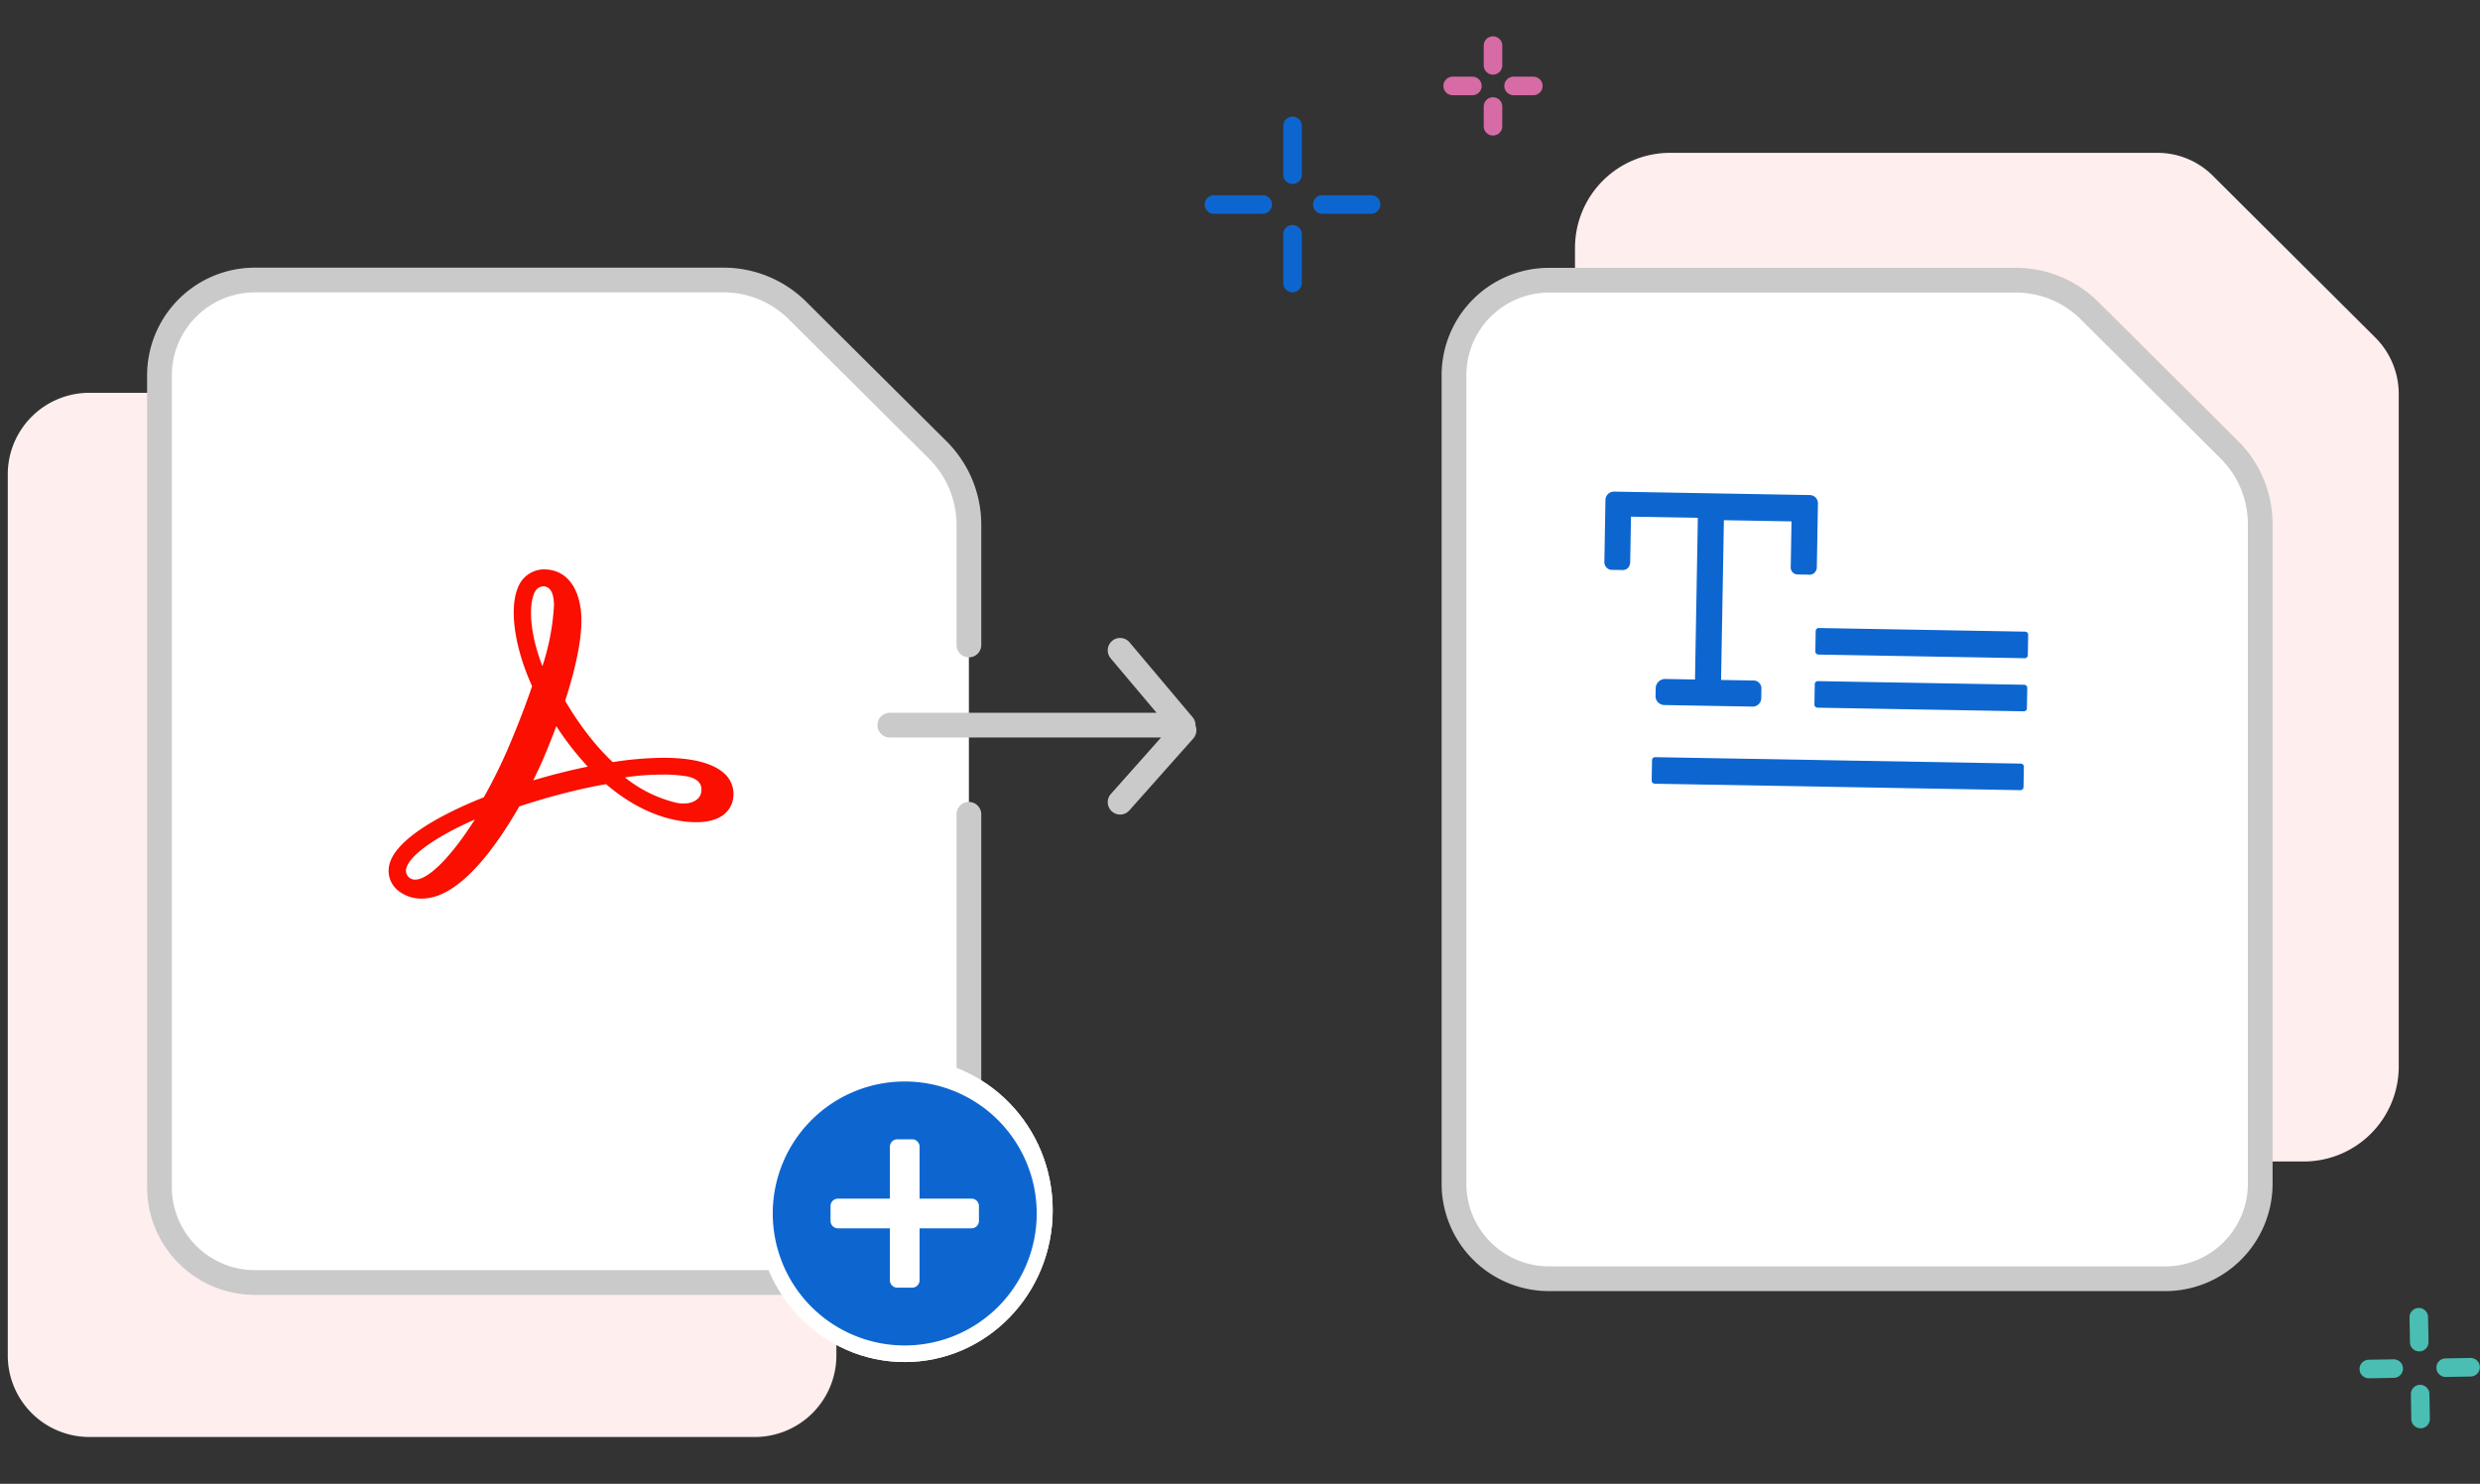 <svg xmlns="http://www.w3.org/2000/svg" width="401.12" height="240" viewBox="0 0 401.12 240">
  <rect x="0" y="0" width="401.12" height="240" fill="#333333" stroke="none"/>
  <g id="Group_310284" data-name="Group 310284" transform="translate(1445 1007)">
    <g id="Group_310288" data-name="Group 310288">
      <rect id="Rectangle_247936" data-name="Rectangle 247936" width="400" height="240" transform="translate(-1445 -1007)" fill="#fff" opacity="0"/>
      <g id="Group_160053" data-name="Group 160053" transform="translate(-1451 -1012.24)">
        <g id="Group_160052" data-name="Group 160052" transform="translate(7.258 12.617)">
          <path id="Path_101390" data-name="Path 101390" d="M15.373,0A15.372,15.372,0,0,0,0,15.372v132.4a15.374,15.374,0,0,0,15.372,15.373H117.86a15.374,15.374,0,0,0,15.374-15.373V38.945a12.906,12.906,0,0,0-3.793-9.071L103.2,3.739A12.658,12.658,0,0,0,94.185,0Z" transform="translate(253.486 17.345)" fill="#fee" style="isolation: isolate"/>
          <g id="Group_159995" data-name="Group 159995" transform="translate(0 37.914)">
            <path id="Path_101359" data-name="Path 101359" d="M12.93,0H155.958a13.2,13.2,0,0,1,12.93,13.46v107.1a13.2,13.2,0,0,1-12.93,13.46H12.93A13.2,13.2,0,0,1,0,120.56V13.46A13.2,13.2,0,0,1,12.93,0Z" transform="translate(134.02 18.245) rotate(90)" fill="#fee"/>
            <path id="Path_101389" data-name="Path 101389" d="M364.4,427.511v60.264a15.445,15.445,0,0,1-15.421,15.462H248.9a15.445,15.445,0,0,1-15.421-15.462V356.55A15.445,15.445,0,0,1,248.9,341.089h75.828a16.95,16.95,0,0,1,11.95,4.938l22.707,22.585a17.032,17.032,0,0,1,5.012,12.073v19.434" transform="translate(-208.945 -341.089)" fill="#fff"/>
            <path id="Path_101389_-_Outline" data-name="Path 101389 - Outline" d="M348.98,505.237H248.9a17.432,17.432,0,0,1-17.421-17.464V356.55A17.432,17.432,0,0,1,248.9,339.089h75.831a18.95,18.95,0,0,1,13.361,5.52L360.8,367.194a19.032,19.032,0,0,1,5.6,13.492v19.433a2,2,0,0,1-4,0V380.685a15.032,15.032,0,0,0-4.423-10.656l-22.706-22.584a14.95,14.95,0,0,0-10.541-4.356H248.9a13.445,13.445,0,0,0-13.421,13.459V487.775A13.445,13.445,0,0,0,248.9,501.237H348.977a13.445,13.445,0,0,0,13.421-13.46V427.511a2,2,0,1,1,4,0v60.264a17.432,17.432,0,0,1-17.418,17.462Z" transform="translate(-208.945 -341.089)" fill="#cacaca"/>
            <path id="Path_102636" data-name="Path 102636" d="M205.451,249.808c-3.772,5.962-7.484,9.727-9.655,9.727a1.449,1.449,0,0,1-1.464-1.7c.411-2.135,4.71-5.213,11.118-8.025Zm18.132-8.521c-1.621.333-3.295.72-4.992,1.16-1.219.317-2.457.663-3.7,1.033.659-1.319,1.262-2.628,1.787-3.87.693-1.643,1.346-3.286,1.945-4.894.525.809,1.07,1.6,1.626,2.354a47.231,47.231,0,0,0,3.461,4.187Zm-8.377-28.364a1.56,1.56,0,0,1,1.3-.827c1.429,0,1.739,1.689,1.739,3.1a38.07,38.07,0,0,1-1.87,9.814c-2.4-6.231-2.063-10.6-1.173-12.092Zm26.841,32.558c-.208,1.061-1.326,1.746-2.857,1.746a5.552,5.552,0,0,1-1.291-.158A21.186,21.186,0,0,1,229.716,243a41.3,41.3,0,0,1,6.056-.457,22.266,22.266,0,0,1,4.036.3c1.212.247,2.581.9,2.24,2.63Zm4.065-2.811c-1.787-1.881-5.207-2.84-10.162-2.84a54.658,54.658,0,0,0-8.208.7,40.311,40.311,0,0,1-4.728-5.415,49.476,49.476,0,0,1-2.958-4.511c1.744-5.391,2.63-9.768,2.63-13.011,0-3.984-1.608-8.243-6.121-8.243a4.556,4.556,0,0,0-3.778,2.19c-1.925,3.242-1.155,9.919,1.919,16.712-1.07,3.12-2.236,6.158-3.664,9.525a84.217,84.217,0,0,1-4.144,8.44c-4.6,1.82-14.389,6.231-15.321,11.1a4.086,4.086,0,0,0,1.339,3.883,5.894,5.894,0,0,0,3.988,1.4c5.894,0,11.77-8.007,15.728-14.9,2.247-.75,4.542-1.431,6.826-2.024,2.5-.652,4.927-1.186,7.211-1.584,6.239,5.343,11.788,6.152,14.568,6.152,3.82,0,5.248-1.623,5.769-2.991a4.519,4.519,0,0,0-.893-4.588Z" transform="translate(-129.903 -162.55)" fill="#fa0f00" fill-rule="evenodd"/>
            <g id="Group_159997" data-name="Group 159997" transform="translate(121.138 125.917)">
              <g id="Ellipse_10670" data-name="Ellipse 10670" transform="translate(0 0)" fill="#fff" stroke="#fff" stroke-width="1">
                <ellipse cx="23.935" cy="24.548" rx="23.935" ry="24.548" stroke="none"/>
                <ellipse cx="23.935" cy="24.548" rx="23.435" ry="24.048" fill="none"/>
              </g>
              <path id="Path_101403" data-name="Path 101403" d="M30.4,9.05A21.348,21.348,0,1,1,9.05,30.4,21.348,21.348,0,0,1,30.4,9.05ZM18.4,31.6a1.2,1.2,0,0,0,1.2,1.2H28v8.4a1.2,1.2,0,0,0,1.2,1.2h2.4a1.2,1.2,0,0,0,1.2-1.2V32.8h8.4a1.2,1.2,0,0,0,1.2-1.2V29.2A1.2,1.2,0,0,0,41.2,28H32.8V19.6a1.2,1.2,0,0,0-1.2-1.2H29.2A1.2,1.2,0,0,0,28,19.6V28H19.6a1.2,1.2,0,0,0-1.2,1.2Z" transform="translate(-6.461 -5.332)" fill="#0d66d0"/>
            </g>
          </g>
          <g id="Group_156101" data-name="Group 156101" transform="translate(233.914 37.943)">
            <g id="Group_156102" data-name="Group 156102">
              <path id="Path_101552" data-name="Path 101552" d="M0,146.111V15.4A15.383,15.383,0,0,1,15.362,0h75.53a16.882,16.882,0,0,1,11.9,4.918l22.612,22.5a16.964,16.964,0,0,1,5,12.022V146.111a15.383,15.383,0,0,1-15.363,15.4H15.362A15.383,15.383,0,0,1,0,146.111Z" fill="#fff"/>
              <path id="Path_101552_-_Outline" data-name="Path 101552 - Outline" d="M115.04,163.511H15.362A17.37,17.37,0,0,1-2,146.109V15.4A17.37,17.37,0,0,1,15.359-2H90.892A18.882,18.882,0,0,1,104.2,3.5L126.815,26A18.964,18.964,0,0,1,132.4,39.44V146.111a17.37,17.37,0,0,1-17.36,17.4ZM15.362,2A13.383,13.383,0,0,0,2,15.4V146.111a13.383,13.383,0,0,0,13.365,13.4h99.67a13.383,13.383,0,0,0,13.366-13.4V39.44a14.964,14.964,0,0,0-4.407-10.6l-22.612-22.5A14.882,14.882,0,0,0,90.891,2Z" fill="#cacaca"/>
              <g id="Group_156099" data-name="Group 156099" transform="translate(15.892 36.324) rotate(-14)">
                <path id="Path_101551" data-name="Path 101551" d="M1.379,0A1.379,1.379,0,0,0,0,1.293V11.415a1.259,1.259,0,0,0,.387.9,1.155,1.155,0,0,0,.949.344H2.887a1.262,1.262,0,0,0,.945-.344,1.5,1.5,0,0,0,.344-.945V4H14.989V30.15h-4.91a1.545,1.545,0,0,0-1.422,1.461v1.465a1.462,1.462,0,0,0,1.465,1.293H24.376a1.381,1.381,0,0,0,1.379-1.379V31.31a1.3,1.3,0,0,0-.468-.876,1.277,1.277,0,0,0-.954-.284H19.208V4.309H30.146v7.278a1.244,1.244,0,0,0,.305.945,1.193,1.193,0,0,0,.9.344H33.16a1.109,1.109,0,0,0,.864-.344,1.25,1.25,0,0,0,.344-.9V1.293A1.335,1.335,0,0,0,33.076,0Z" transform="matrix(0.966, 0.259, -0.259, 0.966, 8.895, 0)" fill="#0d66d0" fill-rule="evenodd"/>
                <rect id="Rectangle_148673" data-name="Rectangle 148673" width="34.369" height="4.296" rx="0.47" transform="matrix(0.966, 0.259, -0.259, 0.966, 36.533, 29.644)" fill="#0d66d0"/>
                <rect id="Rectangle_148674" data-name="Rectangle 148674" width="34.369" height="4.296" rx="0.47" transform="matrix(0.966, 0.259, -0.259, 0.966, 34.309, 37.943)" fill="#0d66d0"/>
                <rect id="Rectangle_148675" data-name="Rectangle 148675" width="60.145" height="4.296" rx="0.47" transform="matrix(0.966, 0.259, -0.259, 0.966, 5.794, 43.509)" fill="#0d66d0"/>
              </g>
            </g>
          </g>
          <g id="Group_155517" data-name="Group 155517" transform="translate(195.094 12.989)">
            <path id="Line_6847" data-name="Line 6847" d="M0,9.386a1.5,1.5,0,0,1-1.5-1.5V0A1.5,1.5,0,0,1,0-1.5,1.5,1.5,0,0,1,1.5,0V7.886A1.5,1.5,0,0,1,0,9.386Z" transform="translate(12.706)" fill="#0d66d0"/>
            <path id="Line_6848" data-name="Line 6848" d="M0,9.386a1.5,1.5,0,0,1-1.5-1.5V0A1.5,1.5,0,0,1,0-1.5,1.5,1.5,0,0,1,1.5,0V7.886A1.5,1.5,0,0,1,0,9.386Z" transform="translate(12.706 17.525)" fill="#0d66d0"/>
            <path id="Line_6850" data-name="Line 6850" d="M0,9.386a1.5,1.5,0,0,1-1.5-1.5V0A1.5,1.5,0,0,1,0-1.5,1.5,1.5,0,0,1,1.5,0V7.886A1.5,1.5,0,0,1,0,9.386Z" transform="translate(25.411 12.706) rotate(90)" fill="#0d66d0"/>
            <path id="Line_6849" data-name="Line 6849" d="M0,9.386a1.5,1.5,0,0,1-1.5-1.5V0A1.5,1.5,0,0,1,0-1.5,1.5,1.5,0,0,1,1.5,0V7.886A1.5,1.5,0,0,1,0,9.386Z" transform="translate(7.886 12.706) rotate(90)" fill="#0d66d0"/>
          </g>
          <g id="Group_155518" data-name="Group 155518" transform="translate(381.735 205.826) rotate(-1)">
            <path id="Line_6847-2" data-name="Line 6847" d="M0,5.526a1.5,1.5,0,0,1-1.5-1.5V0A1.5,1.5,0,0,1,0-1.5,1.5,1.5,0,0,1,1.5,0V4.026A1.5,1.5,0,0,1,0,5.526Z" transform="translate(8.23)" fill="#4abeb3"/>
            <path id="Line_6848-2" data-name="Line 6848" d="M0,5.526a1.5,1.5,0,0,1-1.5-1.5V0A1.5,1.5,0,0,1,0-1.5,1.5,1.5,0,0,1,1.5,0V4.026A1.5,1.5,0,0,1,0,5.526Z" transform="translate(8.23 12.433)" fill="#4abeb3"/>
            <path id="Line_6850-2" data-name="Line 6850" d="M0,5.526a1.5,1.5,0,0,1-1.5-1.5V0A1.5,1.5,0,0,1,0-1.5,1.5,1.5,0,0,1,1.5,0V4.026A1.5,1.5,0,0,1,0,5.526Z" transform="translate(16.46 8.23) rotate(90)" fill="#4abeb3"/>
            <path id="Line_6849-2" data-name="Line 6849" d="M0,5.526a1.5,1.5,0,0,1-1.5-1.5V0A1.5,1.5,0,0,1,0-1.5,1.5,1.5,0,0,1,1.5,0V4.026A1.5,1.5,0,0,1,0,5.526Z" transform="translate(4.026 8.23) rotate(90)" fill="#4abeb3"/>
          </g>
          <g id="Group_155519" data-name="Group 155519" transform="translate(233.699)">
            <path id="Line_6847-3" data-name="Line 6847" d="M0,4.692a1.5,1.5,0,0,1-1.5-1.5V0A1.5,1.5,0,0,1,0-1.5,1.5,1.5,0,0,1,1.5,0V3.192A1.5,1.5,0,0,1,0,4.692Z" transform="translate(6.524)" fill="#d66ba6"/>
            <path id="Line_6848-3" data-name="Line 6848" d="M0,4.692a1.5,1.5,0,0,1-1.5-1.5V0A1.5,1.5,0,0,1,0-1.5,1.5,1.5,0,0,1,1.5,0V3.192A1.5,1.5,0,0,1,0,4.692Z" transform="translate(6.524 9.855)" fill="#d66ba6"/>
            <path id="Line_6850-3" data-name="Line 6850" d="M0,4.692a1.5,1.5,0,0,1-1.5-1.5V0A1.5,1.5,0,0,1,0-1.5,1.5,1.5,0,0,1,1.5,0V3.192A1.5,1.5,0,0,1,0,4.692Z" transform="translate(13.047 6.524) rotate(90)" fill="#d66ba6"/>
            <path id="Line_6849-3" data-name="Line 6849" d="M0,4.692a1.5,1.5,0,0,1-1.5-1.5V0A1.5,1.5,0,0,1,0-1.5,1.5,1.5,0,0,1,1.5,0V3.192A1.5,1.5,0,0,1,0,4.692Z" transform="translate(3.192 6.524) rotate(90)" fill="#d66ba6"/>
          </g>
        </g>
        <g id="Group_160014" data-name="Group 160014" transform="translate(149.923 134.991) rotate(-90)">
          <path id="Union_1" data-name="Union 1" d="M1313.383,952.892l-11.634-10.341a2,2,0,1,1,2.658-2.99l9.13,8.115V903.81a2,2,0,0,1,4,0v43.141l8.813-7.425a2,2,0,1,1,2.578,3.059l-12.053,10.154a1.992,1.992,0,0,1-1.251.511h-.161a2,2,0,0,1-2.08-.359Z" transform="translate(-1303.077 -903.81)" fill="#cacaca"/>
        </g>
      </g>
      <rect id="Rectangle_247950" data-name="Rectangle 247950" width="400" height="240" transform="translate(-1445 -1007)" opacity="0"/>
    </g>
  </g>
</svg>
